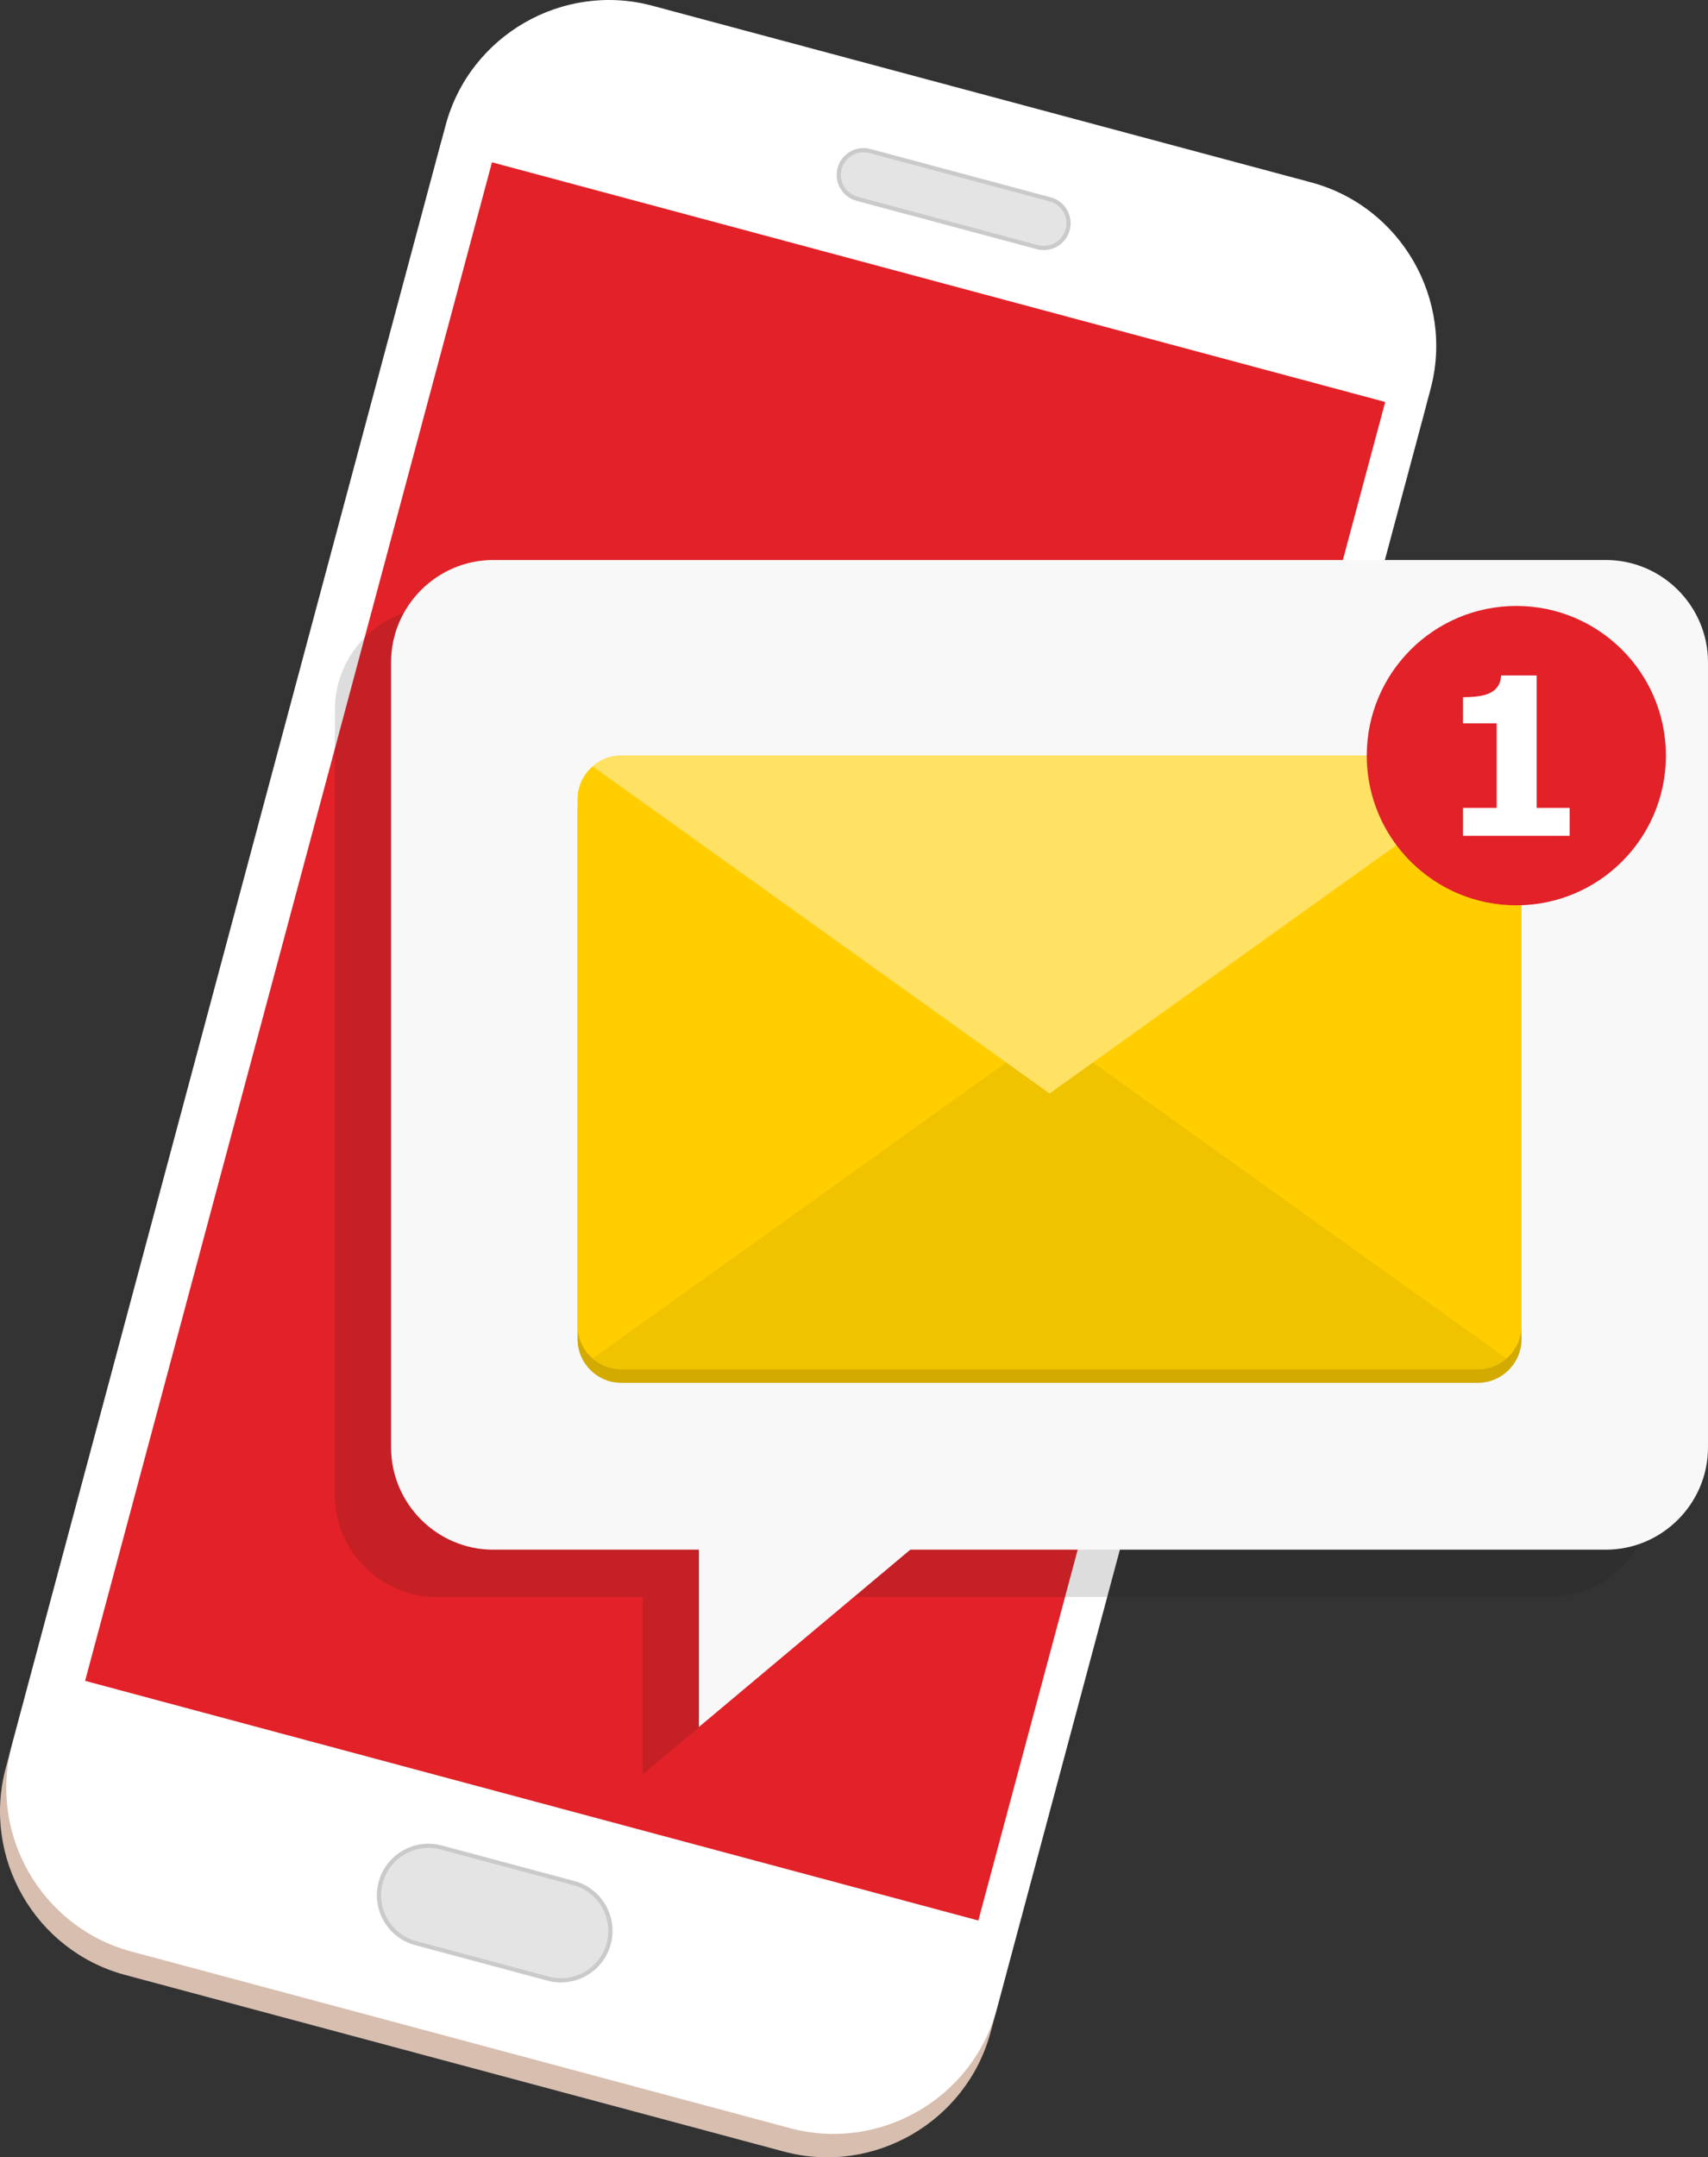 <?xml version="1.0" encoding="utf-8"?>
<!-- Generator: Adobe Illustrator 16.0.0, SVG Export Plug-In . SVG Version: 6.00 Build 0)  -->
<!DOCTYPE svg PUBLIC "-//W3C//DTD SVG 1.0//EN" "http://www.w3.org/TR/2001/REC-SVG-20010904/DTD/svg10.dtd">
<svg version="1.0" id="Ñëîé_1" xmlns="http://www.w3.org/2000/svg" xmlns:xlink="http://www.w3.org/1999/xlink" x="0px" y="0px"
	 width="220.66px" height="278.515px" viewBox="0 0 220.66 278.515" enable-background="new 0 0 220.66 278.515"
	 xml:space="preserve">
<rect x="0" y="0" width="220.66" height="278.515" fill="#333333" stroke="none"/>
<g>
	<path fill-rule="evenodd" clip-rule="evenodd" fill="#D7BEAF" d="M83.467,3.763l85.117,22.807
		c11.583,3.104,18.521,15.12,15.417,26.702l-56.024,209.084c-3.104,11.583-15.12,18.521-26.702,15.417l-85.117-22.807
		c-11.583-3.104-18.521-15.12-15.417-26.703L56.765,19.179C59.869,7.597,71.885,0.66,83.467,3.763z"/>
	<path fill-rule="evenodd" clip-rule="evenodd" fill="#FFFFFF" d="M84.277,0.741l85.117,22.807
		c11.583,3.104,18.521,15.12,15.417,26.703l-56.024,209.085c-3.104,11.583-15.12,18.521-26.702,15.417l-85.117-22.808
		C5.385,248.841-1.553,236.826,1.55,225.243L57.575,16.158C60.678,4.575,72.695-2.363,84.277,0.741z"/>
	
		<rect x="35.229" y="33.001" transform="matrix(-0.966 -0.259 0.259 -0.966 151.878 288.945)" fill-rule="evenodd" clip-rule="evenodd" fill="#E22128" width="119.461" height="202.947"/>
	<path fill-rule="evenodd" clip-rule="evenodd" fill="#E4E4E4" d="M57.004,238.516l17.122,4.588
		c3.395,0.909,5.427,4.431,4.517,7.825c-0.909,3.395-4.43,5.428-7.825,4.519l-17.122-4.588c-3.394-0.909-5.427-4.431-4.518-7.825
		C50.089,239.64,53.61,237.607,57.004,238.516z"/>
	<path fill-rule="evenodd" clip-rule="evenodd" fill="#CACACA" d="M56.934,238.778c-3.258-0.873-6.62,1.067-7.493,4.326
		s1.067,6.62,4.326,7.493l17.122,4.588c3.258,0.873,6.619-1.067,7.492-4.326s-1.067-6.62-4.326-7.493L56.934,238.778L56.934,238.778
		z M70.749,255.708l-17.122-4.588c-3.546-0.95-5.66-4.608-4.709-8.157c0.95-3.548,4.61-5.659,8.157-4.709l17.122,4.588
		c3.547,0.95,5.66,4.609,4.709,8.156C77.955,254.547,74.296,256.66,70.749,255.708z"/>
	<path fill-rule="evenodd" clip-rule="evenodd" fill="#E4E4E4" d="M112.383,19.496l23.293,6.241
		c1.697,0.455,2.714,2.215,2.259,3.913c-0.455,1.697-2.215,2.713-3.912,2.259l-23.293-6.242c-1.697-0.455-2.714-2.214-2.259-3.912
		S110.687,19.041,112.383,19.496z"/>
	<path fill-rule="evenodd" clip-rule="evenodd" fill="#CACACA" d="M112.313,19.757c-1.556-0.417-3.163,0.51-3.58,2.067
		c-0.417,1.557,0.511,3.163,2.067,3.58l23.293,6.241c1.557,0.417,3.163-0.51,3.58-2.067c0.417-1.557-0.511-3.163-2.067-3.581
		L112.313,19.757L112.313,19.757z M133.953,32.17l-23.293-6.241c-1.846-0.495-2.945-2.398-2.451-4.245
		c0.495-1.845,2.399-2.945,4.245-2.451l23.293,6.242c1.847,0.495,2.945,2.399,2.45,4.244
		C137.703,31.566,135.799,32.665,133.953,32.17z"/>
</g>
<g>
	<path opacity="0.15" fill-rule="evenodd" clip-rule="evenodd" fill="#202020" d="M110.344,206.181l-27.307,22.89v-22.89H56.463
		c-7.258,0-13.197-5.938-13.197-13.197V91.608c0-7.259,5.938-13.197,13.197-13.197h143.74c7.259,0,13.197,5.939,13.197,13.197
		v101.376c0,7.258-5.939,13.197-13.197,13.197H110.344z"/>
	<path fill-rule="evenodd" clip-rule="evenodd" fill="#F8F8F8" d="M117.604,200.068l-27.307,22.89v-22.89H63.722
		c-7.258,0-13.197-5.939-13.197-13.197V85.494c0-7.259,5.938-13.197,13.197-13.197h143.74c7.259,0,13.197,5.939,13.197,13.197
		v101.376c0,7.258-5.939,13.197-13.197,13.197H117.604z"/>
	<g>
		<path fill-rule="evenodd" clip-rule="evenodd" fill="#D2AA00" d="M80.242,99.305h110.701c3.093,0,5.623,2.531,5.623,5.624v67.974
			c0,3.093-2.53,5.623-5.623,5.623H80.242c-3.092,0-5.624-2.53-5.624-5.623v-67.974C74.619,101.835,77.149,99.305,80.242,99.305z"/>
		<path fill-rule="evenodd" clip-rule="evenodd" fill="#FFCD00" d="M80.242,97.552h110.701c3.093,0,5.623,2.531,5.623,5.624v67.974
			c0,3.093-2.53,5.623-5.623,5.623H80.242c-3.092,0-5.624-2.53-5.624-5.623v-67.974C74.619,100.083,77.149,97.552,80.242,97.552z"/>
		<path fill-rule="evenodd" clip-rule="evenodd" fill="#F0C300" d="M190.943,176.773h-110.7c-1.407,0-2.698-0.523-3.687-1.386
			l59.037-42.238l59.036,42.238C193.64,176.25,192.35,176.773,190.943,176.773z"/>
		<path fill-rule="evenodd" clip-rule="evenodd" fill="#FFE164" d="M80.242,97.552h110.701c1.407,0,2.697,0.524,3.687,1.386
			l-59.037,42.239L76.556,98.938C77.545,98.076,78.835,97.552,80.242,97.552z"/>
	</g>
	<g>
		<circle fill-rule="evenodd" clip-rule="evenodd" fill="#E22128" cx="195.898" cy="97.553" r="19.323"/>
		<path fill-rule="evenodd" clip-rule="evenodd" fill="#FFFFFF" d="M202.786,107.905H189.01v-3.607h4.346V93.392h-4.346v-3.38
			c0.663,0,1.302-0.038,1.912-0.118c0.606-0.076,1.112-0.213,1.52-0.407c0.483-0.232,0.843-0.53,1.079-0.899
			c0.242-0.369,0.379-0.833,0.417-1.387h4.587v17.098h4.261V107.905z"/>
	</g>
</g>
</svg>
